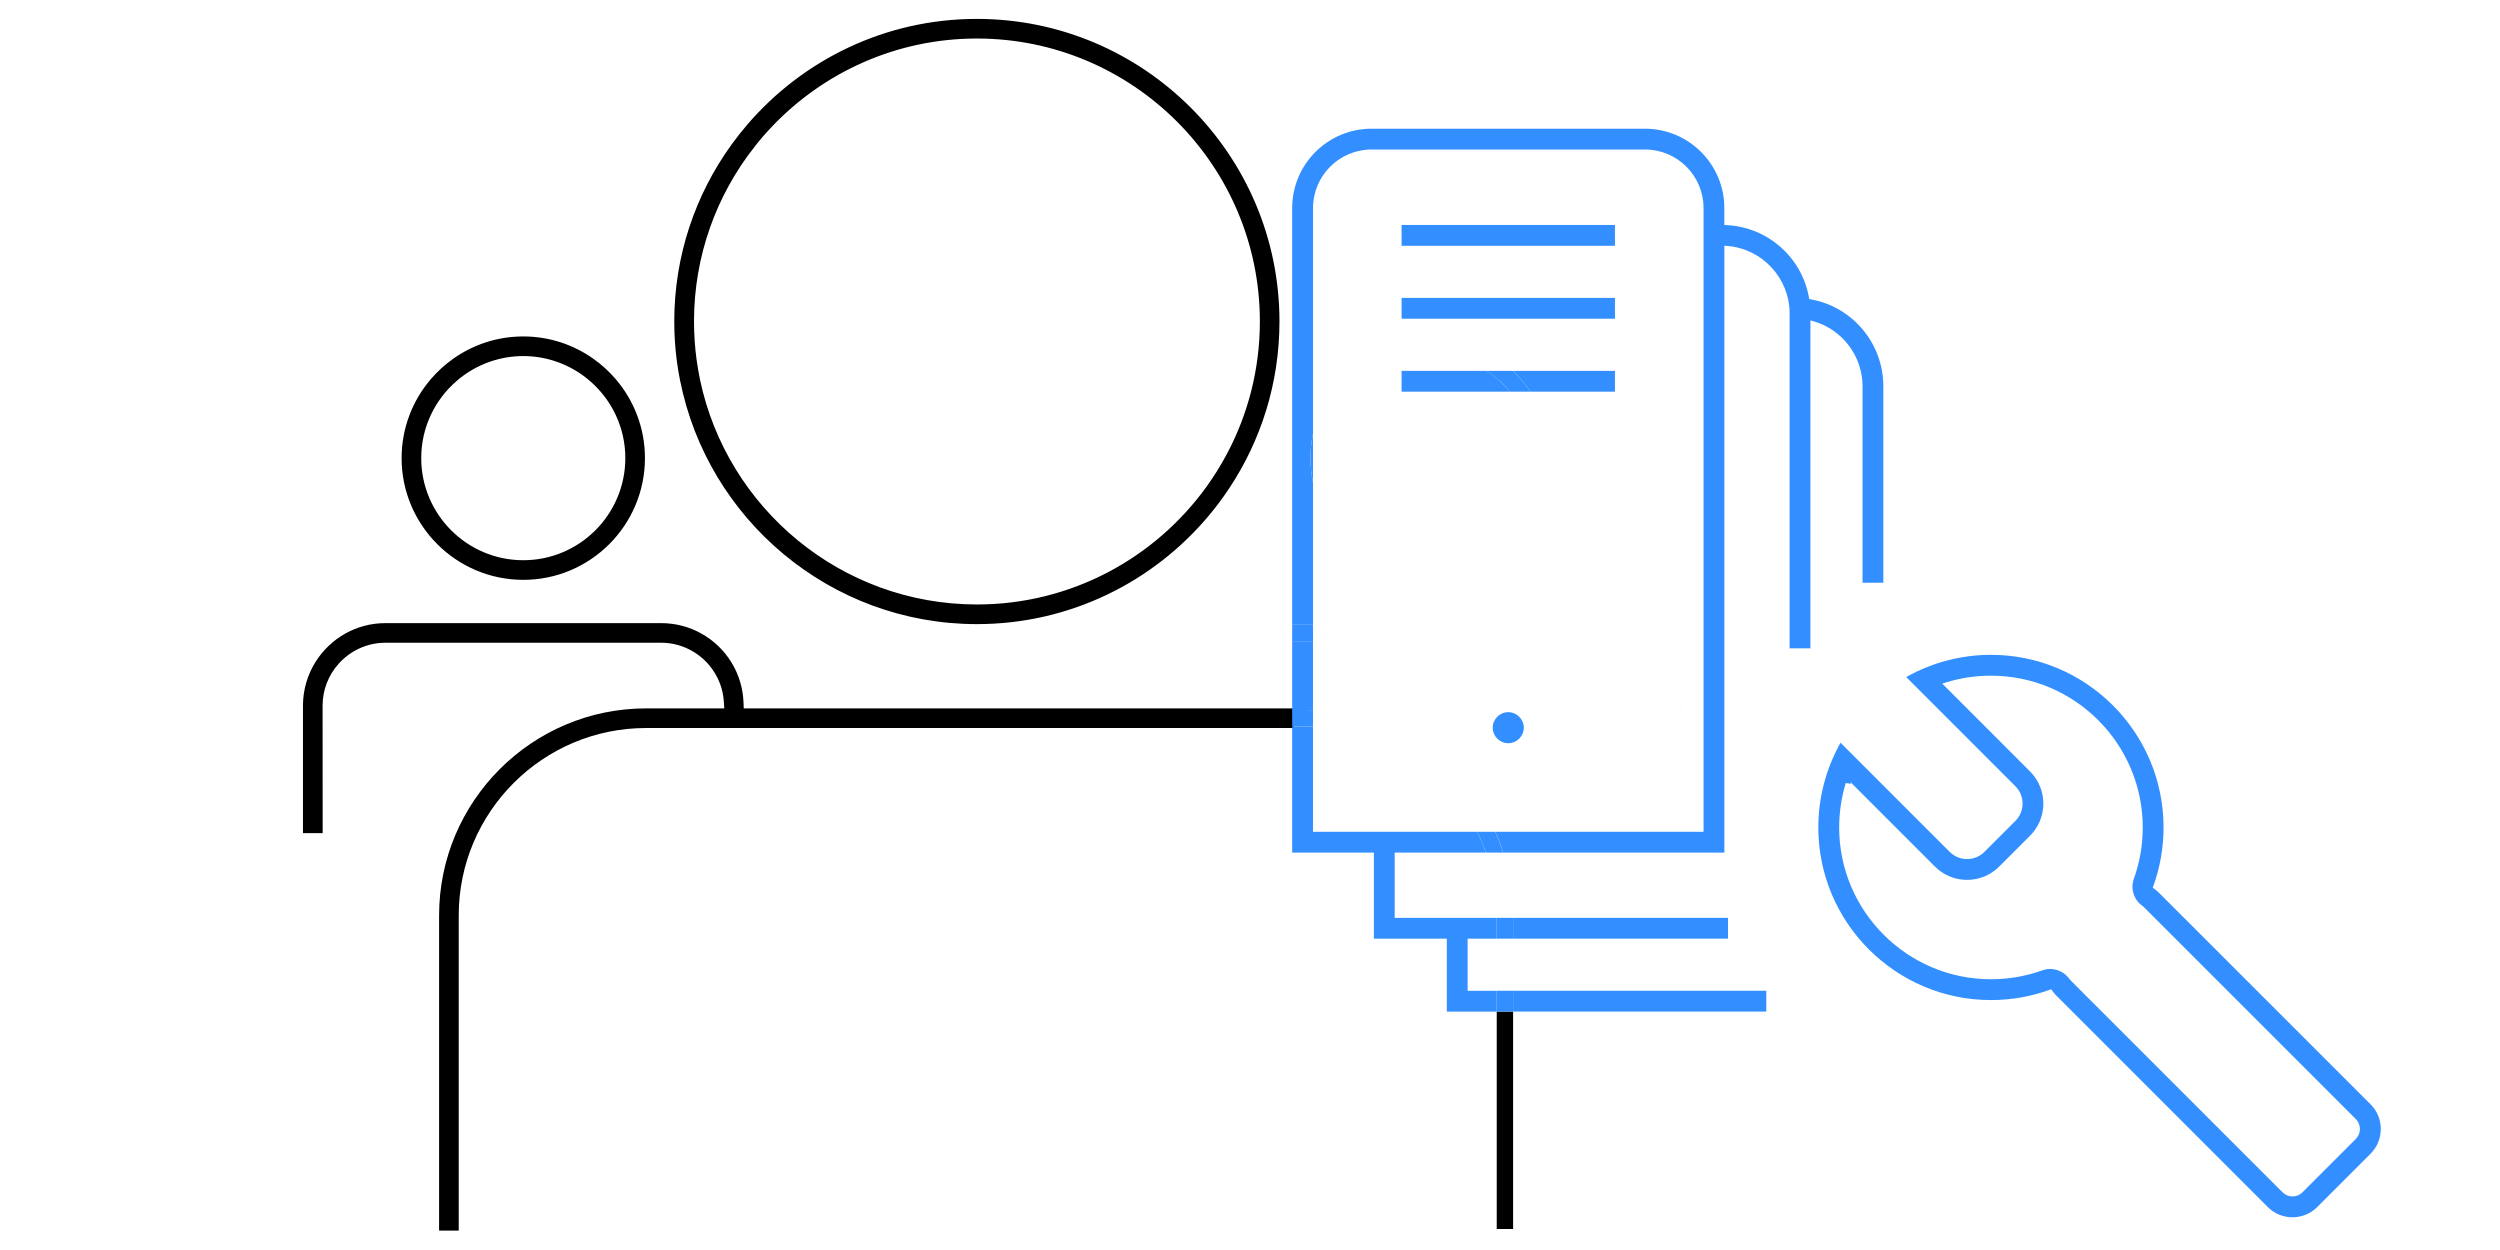 <?xml version="1.0" encoding="UTF-8"?>
<svg id="Ebene_2" data-name="Ebene 2" xmlns="http://www.w3.org/2000/svg" viewBox="0 0 920.89 460.28">
  <defs>
    <style>
      .cls-1 {
        fill: none;
      }

      .cls-1, .cls-2, .cls-3 {
        stroke-width: 0px;
      }

      .cls-2, .cls-4 {
        fill: #000;
      }

      .cls-4 {
        stroke: #000;
        stroke-miterlimit: 10;
        stroke-width: 1.2px;
      }

      .cls-3 {
        fill: #338fff;
      }
    </style>
  </defs>
  <rect class="cls-1" x="540.61" y="345.76" width="10.72" height="19.19"/>
  <path class="cls-1" d="M513.74,338.09h37.59v-.88c0-8.12-1.41-15.91-3.97-23.15h-33.61v24.03Z"/>
  <path class="cls-1" d="M483.65,267.62v38.76h60.46c-11.12-22.42-33.96-38.02-60.46-38.76Z"/>
  <path class="cls-1" d="M257.25,139.98c9.97,47.5,52.18,83.28,102.59,83.28,34.99,0,66.02-17.23,85.07-43.65,2.72-3.77,5.19-7.72,7.39-11.84,7.88-14.72,12.36-31.52,12.36-49.35,0-57.8-47.03-104.83-104.83-104.83-29.87,0-56.87,12.56-75.98,32.68-2.25,2.36-4.38,4.83-6.4,7.39-14.05,17.84-22.45,40.34-22.45,64.76,0,4.8.33,9.53.96,14.17.34,2.49.76,4.96,1.27,7.39Z"/>
  <path class="cls-1" d="M516.28,136.6h31.23c-5.94-3.82-13-6.04-20.57-6.04-21.06,0-38.19,17.13-38.19,38.19s17.13,38.21,38.19,38.21,38.19-17.14,38.19-38.21c0-9.31-3.35-17.85-8.91-24.48h-39.95v-7.67Z"/>
  <path class="cls-1" d="M607.49,259.91v46.38h-6.03v-46.38c0-13.1-10.66-23.75-23.75-23.75h-94.05v25.43c29.91.77,55.54,18.96,67.12,44.79h76.73V76.63c0-11.88-9.67-21.55-21.55-21.55h-100.75c-11.88,0-21.55,9.67-21.55,21.55v83.08c4.18-20.06,22-35.18,43.29-35.18,11.73,0,22.39,4.6,30.31,12.07h37.62v7.67h-31.13c4.68,7.01,7.42,15.43,7.42,24.48,0,24.39-19.84,44.24-44.22,44.24-21.29,0-39.1-15.12-43.29-35.19v52.34h94.05c16.42,0,29.78,13.36,29.78,29.78ZM555.62,273.76h-.04c-3.15,0-5.72-2.56-5.72-5.72s2.56-5.72,5.72-5.72c3.17.02,5.72,2.59,5.72,5.72s-2.55,5.69-5.68,5.72ZM619.41,260.96v.58h-.04l.04-.58ZM516.28,82.87h78.6v7.67h-78.6v-7.67ZM516.28,117.4v-7.67h78.6v7.67h-78.6Z"/>
  <path class="cls-1" d="M789.87,334.3c-.21-.21-.44-.41-.67-.58-3.19-2.25-4.5-6.37-3.18-10.02,2.17-6.05,3.27-12.41,3.27-18.9,0-30.83-25.08-55.91-55.91-55.91-5.55,0-11.05.82-16.36,2.43l-1.59.49,32.36,32.37c6.52,6.52,6.52,17.13,0,23.65l-11.38,11.38c-3.16,3.16-7.36,4.9-11.83,4.9s-8.67-1.74-11.83-4.9c-.31-.31-30.73-30.72-31.17-31.18l.28.69-1.96-.29c-1.62,5.32-2.43,10.83-2.43,16.37,0,30.83,25.08,55.91,55.91,55.91,6.5,0,12.86-1.1,18.9-3.27.94-.34,1.93-.51,2.93-.51,2.82,0,5.47,1.38,7.09,3.68.17.23.36.46.58.68l77.9,77.9c.98.99,2.29,1.53,3.68,1.53s2.7-.54,3.68-1.54l19.62-19.62c.99-.98,1.53-2.29,1.53-3.68s-.54-2.7-1.53-3.69l-77.89-77.89Z"/>
  <path class="cls-1" d="M192.75,206.95c21.06,0,38.19-17.14,38.19-38.21,0-11.47-5.09-21.76-13.12-28.77-3.71-3.24-8.06-5.77-12.82-7.39-3.85-1.31-7.97-2.03-12.25-2.03s-8.4.72-12.25,2.03c-4.77,1.62-9.11,4.15-12.82,7.39-8.03,7.01-13.12,17.3-13.12,28.77,0,21.07,17.13,38.21,38.19,38.21Z"/>
  <polygon class="cls-2" points="619.41 260.96 619.37 261.54 619.41 261.54 619.41 260.96"/>
  <rect class="cls-2" x="551.33" y="372.62" width="6.03" height="80.09"/>
  <g>
    <path class="cls-4" d="M444.92,261.54h-171.53l-.12-2.88c-.1-2.45-.49-4.82-1.14-7.07-.76-2.64-1.87-5.12-3.28-7.39-5.25-8.48-14.63-14.07-25.34-14.07h-101.53c-10.66,0-20.02,5.63-25.28,14.07-1.42,2.28-2.54,4.76-3.31,7.39-.77,2.64-1.19,5.43-1.19,8.32v46.38h6.05l-.02-46.38c0-2.93.54-5.73,1.51-8.32,1.03-2.74,2.55-5.24,4.46-7.39,4.36-4.92,10.71-8.04,17.79-8.04h101.53c7.04,0,13.42,3.1,17.79,8.04,1.9,2.15,3.43,4.65,4.46,7.39.8,2.12,1.3,4.39,1.45,6.76l.21,3.19h-29.42c-41.72,0-75.67,33.94-75.67,75.67,0,0,0,0,0,0v115.5h6.03v-115.5s0,0,0,0c0-38.4,31.24-69.64,69.64-69.64h237.98v-6.03h-31.06Z"/>
    <path class="cls-4" d="M192.75,212.99c24.38,0,44.22-19.84,44.22-44.24,0-10.98-4.03-21.03-10.68-28.77-2.39-2.79-5.13-5.27-8.14-7.39-7.19-5.07-15.95-8.06-25.4-8.06s-18.21,2.99-25.4,8.06c-3.01,2.12-5.74,4.61-8.14,7.39-6.65,7.74-10.68,17.79-10.68,28.77,0,24.39,19.84,44.24,44.22,44.24ZM167.68,139.98c3.71-3.24,8.06-5.77,12.82-7.39,3.85-1.31,7.97-2.03,12.25-2.03s8.4.72,12.25,2.03c4.77,1.62,9.11,4.15,12.82,7.39,8.03,7.01,13.12,17.3,13.12,28.77,0,21.07-17.13,38.21-38.19,38.21s-38.19-17.14-38.19-38.21c0-11.47,5.09-21.76,13.12-28.77Z"/>
    <path class="cls-4" d="M251.1,139.98c10.06,50.85,54.99,89.32,108.75,89.32,34.14,0,64.72-15.52,85.07-39.87,2.64-3.16,5.11-6.47,7.39-9.92,11.62-17.53,18.39-38.53,18.39-61.09,0-61.13-49.73-110.86-110.86-110.86-33.6,0-63.75,15.03-84.1,38.71-2.04,2.38-3.99,4.85-5.83,7.39-13.16,18.23-20.94,40.6-20.94,64.76,0,4.8.31,9.53.9,14.17.32,2.49.73,4.96,1.21,7.39ZM277.47,53.66c2.02-2.56,4.16-5.03,6.4-7.39,19.11-20.12,46.11-32.68,75.98-32.68,57.8,0,104.83,47.03,104.83,104.83,0,17.83-4.48,34.63-12.36,49.35-2.21,4.12-4.68,8.07-7.39,11.84-19.05,26.42-50.08,43.65-85.07,43.65-50.41,0-92.63-35.78-102.59-83.28-.51-2.43-.93-4.9-1.27-7.39-.63-4.63-.96-9.36-.96-14.17,0-24.42,8.39-46.92,22.45-64.76Z"/>
  </g>
  <path class="cls-3" d="M476.18,236.16c-.07,0-.13,0-.2,0v25.38h5.71c.66,0,1.31.03,1.96.05v-25.43h-7.48Z"/>
  <rect class="cls-3" x="516.28" y="109.73" width="78.6" height="7.67"/>
  <rect class="cls-3" x="557.36" y="364.95" width="93.26" height="7.67"/>
  <path class="cls-3" d="M686.07,142.29v72.37h7.67v-72.37c0-15.7-11.19-29.17-26.61-32.01l-.68-.12-.12-.68c-2.73-14.82-15.15-25.74-30.21-26.56l-.95-.05v-6.24c0-16.11-13.11-29.22-29.22-29.22h-100.75c-16.11,0-29.22,13.11-29.22,29.22v153.51c.07,0,.13,0,.2,0h7.48v-52.34c-.61-2.92-.93-5.95-.93-9.05s.32-6.12.93-9.04v-83.08c0-11.88,9.67-21.55,21.55-21.55h100.75c11.88,0,21.55,9.67,21.55,21.55v229.76h-76.73c1.12,2.49,2.11,5.05,2.95,7.67h81.45V90.52l1.08.08c12.87,1,22.95,11.9,22.95,24.81v123.41h7.67v-120.81l1.28.37c10.55,3.07,17.92,12.89,17.92,23.89Z"/>
  <path class="cls-3" d="M540.61,364.95v-19.19h10.72v-7.67h-37.59v-24.03h33.61c-.93-2.63-2.01-5.19-3.24-7.67h-60.46v-38.76c-.65-.02-1.3-.05-1.96-.05h-5.71v46.48h30.09v31.7h26.87v26.87h18.39v-7.67h-10.72Z"/>
  <path class="cls-3" d="M873.2,406.77l-77.92-77.9c-.49-.5-1.06-.98-1.69-1.43l-.62-.44.26-.72c2.47-6.87,3.73-14.1,3.73-21.49,0-35.06-28.52-63.58-63.58-63.58-10.95,0-21.71,2.83-31.21,8.19l40.2,40.2c1.71,1.71,2.65,3.98,2.65,6.4s-.94,4.69-2.65,6.4l-11.39,11.39c-1.71,1.71-3.98,2.65-6.4,2.65s-4.69-.94-6.4-2.65l-40.2-40.2c-5.36,9.5-8.19,20.27-8.19,31.21,0,35.06,28.52,63.58,63.58,63.58,7.39,0,14.62-1.25,21.49-3.73l.71-.26.44.62c.46.65.93,1.2,1.44,1.7l77.9,77.91c2.43,2.43,5.66,3.77,9.11,3.77s6.68-1.34,9.11-3.77l19.64-19.64c2.43-2.43,3.77-5.66,3.77-9.11s-1.34-6.68-3.77-9.11ZM867.76,419.56l-19.62,19.62c-.98.99-2.29,1.54-3.68,1.54s-2.7-.54-3.68-1.53l-77.9-77.9c-.22-.22-.41-.45-.58-.68-1.63-2.3-4.28-3.68-7.09-3.68-1,0-1.98.17-2.93.51-6.04,2.17-12.4,3.27-18.9,3.27-30.83,0-55.91-25.08-55.91-55.91,0-5.54.82-11.04,2.43-16.37l1.96.29-.28-.69c.44.46,30.87,30.87,31.17,31.18,3.16,3.16,7.36,4.9,11.83,4.9s8.67-1.74,11.83-4.9l11.38-11.38c6.52-6.52,6.52-17.13,0-23.65l-32.36-32.37,1.59-.49c5.31-1.61,10.81-2.43,16.36-2.43,30.83,0,55.91,25.08,55.91,55.91,0,6.5-1.1,12.86-3.27,18.9-1.32,3.65-.02,7.77,3.18,10.02.23.17.46.36.67.58l77.89,77.89c.99.98,1.53,2.29,1.53,3.69s-.54,2.7-1.53,3.68Z"/>
  <path class="cls-3" d="M555.58,262.33c-3.15,0-5.72,2.56-5.72,5.72s2.56,5.72,5.72,5.72h.04c3.13-.03,5.68-2.59,5.68-5.72s-2.55-5.69-5.72-5.72Z"/>
  <rect class="cls-3" x="557.36" y="338.09" width="79.16" height="7.67"/>
  <path class="cls-3" d="M547.51,136.6h-31.23v7.67h39.95c-2.49-2.98-5.43-5.57-8.71-7.67Z"/>
  <rect class="cls-3" x="516.28" y="82.87" width="78.6" height="7.67"/>
  <path class="cls-3" d="M563.75,144.27h31.13v-7.67h-37.62c2.44,2.3,4.62,4.87,6.49,7.67Z"/>
  <path class="cls-3" d="M556.23,144.27h7.52c-1.87-2.8-4.05-5.37-6.49-7.67h-9.74c3.28,2.11,6.22,4.69,8.71,7.67Z"/>
  <path class="cls-3" d="M482.72,168.75c0,3.1.32,6.12.93,9.05v-18.09c-.61,2.92-.93,5.94-.93,9.04Z"/>
  <rect class="cls-3" x="551.33" y="364.95" width="6.03" height="7.67"/>
  <path class="cls-3" d="M483.65,267.62v-6.03c-.65-.02-1.3-.05-1.96-.05h-5.71v6.03h5.71c.66,0,1.31.03,1.96.05Z"/>
  <path class="cls-3" d="M476.18,236.16h7.48v-6.03h-7.48c-.07,0-.13,0-.2,0v6.03c.07,0,.13,0,.2,0Z"/>
  <rect class="cls-3" x="551.33" y="338.09" width="6.03" height="7.67"/>
  <path class="cls-3" d="M544.11,306.39c1.23,2.48,2.31,5.04,3.24,7.67h6.37c-.85-2.62-1.84-5.18-2.95-7.67h-6.66Z"/>
</svg>